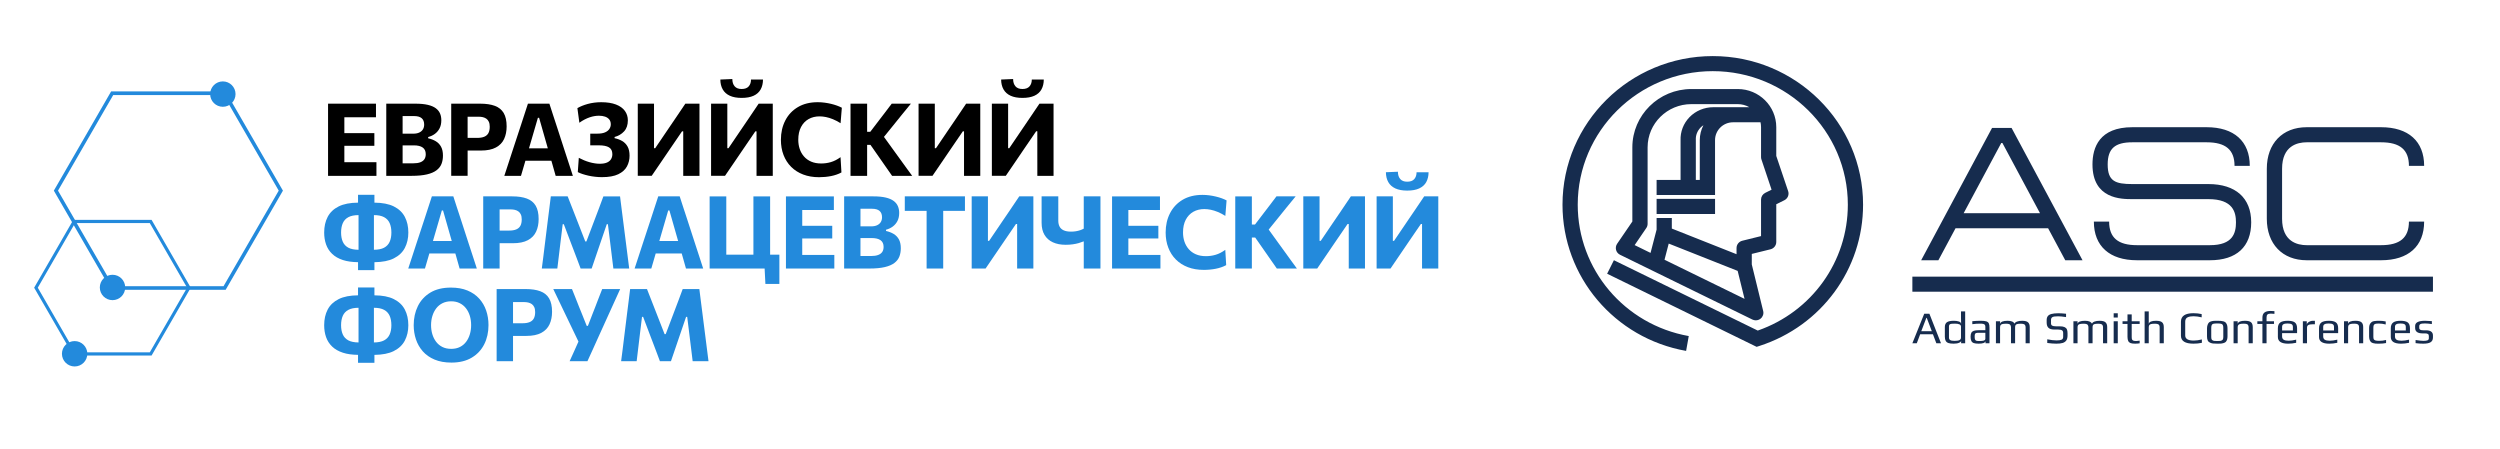 <?xml version="1.0" encoding="UTF-8"?> <svg xmlns="http://www.w3.org/2000/svg" width="312" height="56" viewBox="0 0 312 56" fill="none"> <path d="M18.919 44.368H9.148L9.091 44.27L4.262 35.905L9.148 27.441H18.92L18.976 27.541L23.806 35.904L18.919 44.368ZM9.375 43.973H18.691L23.351 35.905L18.691 27.836H9.375L4.715 35.905L9.375 43.973Z" fill="#238ADC"></path> <path d="M28.16 36.17H13.868L13.802 36.06L6.719 23.793L13.868 11.41H28.162L35.31 23.793L28.16 36.17ZM14.128 35.716H27.899L34.785 23.791L27.899 11.863H14.128L7.24 23.791L14.128 35.716Z" fill="#238ADC"></path> <path d="M14.041 37.459C14.916 37.459 15.625 36.75 15.625 35.875C15.625 35 14.916 34.291 14.041 34.291C13.166 34.291 12.457 35 12.457 35.875C12.457 36.75 13.166 37.459 14.041 37.459Z" fill="#238ADC"></path> <path d="M9.314 45.735C10.189 45.735 10.899 45.026 10.899 44.151C10.899 43.277 10.189 42.567 9.314 42.567C8.44 42.567 7.73 43.277 7.73 44.151C7.73 45.026 8.44 45.735 9.314 45.735Z" fill="#238ADC"></path> <path d="M27.811 13.327C28.685 13.327 29.395 12.618 29.395 11.743C29.395 10.868 28.685 10.159 27.811 10.159C26.936 10.159 26.227 10.868 26.227 11.743C26.227 12.618 26.936 13.327 27.811 13.327Z" fill="#238ADC"></path> <path d="M46.98 20.245C46.563 20.245 46.13 20.245 45.682 20.245C45.233 20.245 44.759 20.245 44.257 20.245H42.975C42.975 20.233 42.975 20.22 42.975 20.206C42.975 19.748 42.975 19.238 42.975 18.68V18.194H44.15C44.685 18.194 45.15 18.194 45.546 18.194C45.941 18.194 46.333 18.194 46.72 18.194V16.614C46.354 16.614 45.973 16.614 45.577 16.614C45.181 16.614 44.705 16.614 44.15 16.614H42.975V16.279C42.975 15.698 42.975 15.175 42.975 14.707C42.975 14.684 42.975 14.661 42.975 14.637H44.105C44.707 14.637 45.23 14.637 45.674 14.637C46.119 14.637 46.534 14.637 46.922 14.637V12.938H40.941C40.941 13.431 40.941 13.912 40.941 14.379C40.941 14.847 40.941 15.37 40.941 15.951V19.008C40.941 19.573 40.941 20.081 40.941 20.537C40.941 20.991 40.941 21.46 40.941 21.945H46.98V20.245Z" fill="black"></path> <path d="M50.104 21.945C50.494 21.945 50.916 21.945 51.37 21.945C52.141 21.945 52.778 21.884 53.284 21.764C53.79 21.645 54.188 21.473 54.481 21.248C54.773 21.026 54.98 20.759 55.1 20.451C55.22 20.14 55.28 19.797 55.28 19.418C55.28 18.976 55.203 18.61 55.047 18.319C54.89 18.027 54.672 17.799 54.393 17.631C54.113 17.462 53.794 17.337 53.436 17.258V17.101C53.747 17.02 54.027 16.89 54.275 16.706C54.524 16.523 54.719 16.29 54.863 16.008C55.006 15.726 55.077 15.393 55.077 15.009C55.077 14.697 55.024 14.416 54.917 14.164C54.809 13.911 54.633 13.694 54.386 13.509C54.14 13.326 53.809 13.185 53.395 13.086C52.98 12.989 52.465 12.938 51.851 12.938C51.203 12.938 50.56 12.938 49.925 12.938C49.289 12.938 48.717 12.938 48.207 12.938C48.207 13.431 48.207 13.912 48.207 14.379C48.207 14.847 48.207 15.37 48.207 15.951V19.008C48.207 19.573 48.207 20.081 48.207 20.537C48.207 20.991 48.207 21.46 48.207 21.945C48.447 21.945 48.726 21.945 49.043 21.945C49.361 21.945 49.715 21.945 50.104 21.945ZM52.969 19.867C52.86 20.035 52.688 20.163 52.454 20.253C52.22 20.34 51.922 20.384 51.56 20.384H50.246C50.246 20.108 50.246 19.823 50.246 19.535C50.246 19.247 50.246 18.922 50.246 18.559V18.142H51.661C52.137 18.142 52.501 18.232 52.754 18.412C53.006 18.59 53.133 18.867 53.133 19.241C53.133 19.489 53.078 19.698 52.969 19.867ZM50.246 15.377C50.246 15.073 50.246 14.777 50.246 14.486H51.686C52.107 14.486 52.421 14.575 52.627 14.754C52.834 14.934 52.936 15.197 52.936 15.546C52.936 15.771 52.887 15.966 52.788 16.134C52.689 16.302 52.538 16.436 52.336 16.535C52.134 16.634 51.879 16.683 51.572 16.683H50.245V16.413C50.246 16.024 50.246 15.681 50.246 15.377Z" fill="black"></path> <path d="M58.359 20.537C58.359 20.081 58.359 19.573 58.359 19.008V18.788C58.464 18.788 58.553 18.788 58.675 18.788C58.898 18.788 59.127 18.788 59.361 18.788C59.594 18.788 59.815 18.788 60.02 18.788C60.795 18.788 61.419 18.66 61.891 18.404C62.361 18.151 62.703 17.797 62.913 17.343C63.123 16.89 63.228 16.367 63.228 15.774C63.228 15.075 63.105 14.518 62.859 14.102C62.612 13.688 62.245 13.39 61.755 13.21C61.264 13.028 60.654 12.938 59.925 12.938C59.117 12.938 58.404 12.938 57.788 12.938C57.17 12.938 56.678 12.938 56.312 12.938C56.312 13.431 56.312 13.911 56.312 14.377C56.312 14.845 56.312 15.37 56.312 15.95V19.006C56.312 19.572 56.312 20.081 56.312 20.535C56.312 20.989 56.312 21.459 56.312 21.944H58.358C58.359 21.46 58.359 20.991 58.359 20.537ZM60.258 14.621C60.414 14.659 60.559 14.72 60.69 14.809C60.819 14.898 60.923 15.024 61.002 15.188C61.081 15.351 61.12 15.562 61.12 15.819C61.12 16.143 61.063 16.407 60.953 16.613C60.84 16.817 60.669 16.966 60.438 17.064C60.206 17.16 59.91 17.209 59.547 17.209H58.358V16.279C58.358 15.698 58.358 15.175 58.358 14.707C58.358 14.662 58.358 14.614 58.358 14.568H59.779C59.94 14.568 60.099 14.586 60.258 14.621Z" fill="black"></path> <path d="M65.019 21.945C65.159 21.468 65.302 20.974 65.453 20.465C65.493 20.325 65.529 20.2 65.569 20.062H68.812C68.853 20.203 68.888 20.328 68.93 20.471C69.073 20.974 69.212 21.465 69.347 21.945H71.493C71.338 21.466 71.174 20.963 71.004 20.436C70.835 19.91 70.666 19.398 70.502 18.901L69.499 15.806C69.317 15.259 69.154 14.762 69.01 14.316C68.864 13.87 68.716 13.411 68.564 12.938H65.886C65.739 13.393 65.591 13.845 65.445 14.293C65.297 14.742 65.132 15.246 64.951 15.806L63.935 18.895C63.779 19.375 63.614 19.883 63.44 20.416C63.264 20.951 63.096 21.46 62.938 21.945H65.019ZM67.281 14.701L68.367 18.509H66.019L67.129 14.701H67.281Z" fill="black"></path> <path d="M72.963 14.912C73.179 14.8 73.391 14.71 73.598 14.64C73.804 14.571 74.003 14.52 74.195 14.489C74.386 14.457 74.573 14.442 74.754 14.442C75.036 14.442 75.288 14.48 75.509 14.556C75.73 14.631 75.904 14.748 76.033 14.906C76.161 15.064 76.226 15.267 76.226 15.516C76.226 15.726 76.166 15.92 76.049 16.097C75.932 16.274 75.751 16.414 75.509 16.52C75.267 16.625 74.954 16.678 74.571 16.678C74.377 16.678 74.209 16.678 74.069 16.678C73.928 16.678 73.792 16.678 73.662 16.678V18.137C73.835 18.137 74.004 18.137 74.17 18.137C74.337 18.137 74.527 18.137 74.742 18.137C75.297 18.137 75.717 18.221 75.999 18.389C76.281 18.558 76.422 18.842 76.422 19.242C76.422 19.465 76.371 19.668 76.267 19.848C76.163 20.028 75.998 20.172 75.769 20.277C75.539 20.382 75.23 20.436 74.843 20.436C74.645 20.436 74.438 20.419 74.221 20.384C74.004 20.351 73.784 20.303 73.561 20.239C73.338 20.175 73.115 20.097 72.895 20.006C72.674 19.913 72.454 19.809 72.235 19.696L72.109 21.476C72.265 21.561 72.458 21.64 72.687 21.716C72.917 21.791 73.166 21.861 73.436 21.922C73.706 21.983 73.985 22.028 74.276 22.06C74.567 22.092 74.849 22.108 75.122 22.108C75.981 22.108 76.662 21.986 77.165 21.742C77.668 21.498 78.028 21.173 78.245 20.767C78.462 20.359 78.57 19.916 78.57 19.437C78.57 18.965 78.486 18.581 78.318 18.284C78.15 17.987 77.924 17.758 77.642 17.596C77.36 17.434 77.046 17.317 76.701 17.245V17.094C77.173 16.972 77.567 16.74 77.882 16.399C78.198 16.058 78.356 15.597 78.356 15.016C78.356 14.574 78.232 14.182 77.986 13.842C77.74 13.501 77.369 13.234 76.875 13.043C76.38 12.852 75.762 12.756 75.021 12.756C74.722 12.756 74.431 12.775 74.149 12.813C73.867 12.85 73.6 12.904 73.347 12.974C73.095 13.044 72.86 13.122 72.643 13.211C72.426 13.299 72.231 13.394 72.059 13.495L72.305 15.32C72.526 15.159 72.746 15.023 72.963 14.912Z" fill="black"></path> <path d="M82.418 20.351C82.793 19.8 83.203 19.198 83.65 18.541L85.121 16.387H85.267V18.995C85.267 19.564 85.267 20.076 85.267 20.53C85.267 20.985 85.267 21.457 85.267 21.945H87.294C87.294 21.462 87.294 20.991 87.294 20.538C87.294 20.082 87.294 19.573 87.294 19.009V15.951C87.294 15.37 87.294 14.847 87.294 14.379C87.294 13.912 87.294 13.431 87.294 12.938H85.531C85.118 13.553 84.724 14.139 84.347 14.694C83.97 15.251 83.597 15.8 83.226 16.343L81.767 18.497H81.621V15.963C81.621 15.383 81.621 14.857 81.621 14.387C81.621 13.918 81.621 13.434 81.621 12.938H79.594C79.594 13.431 79.594 13.911 79.594 14.377C79.594 14.845 79.594 15.37 79.594 15.95V19.006C79.594 19.572 79.594 20.081 79.594 20.535C79.594 20.989 79.594 21.459 79.594 21.944H81.331C81.682 21.43 82.044 20.899 82.418 20.351Z" fill="black"></path> <path d="M91.079 11.947C91.471 12.128 91.963 12.218 92.557 12.218C93.163 12.218 93.662 12.127 94.054 11.947C94.446 11.766 94.737 11.504 94.929 11.16C95.12 10.817 95.218 10.406 95.222 9.925H93.725C93.725 10.275 93.631 10.559 93.441 10.778C93.252 10.997 92.957 11.107 92.557 11.107C92.165 11.107 91.874 10.994 91.682 10.769C91.49 10.544 91.395 10.242 91.395 9.863L89.898 9.926C89.902 10.406 90.002 10.818 90.198 11.161C90.393 11.503 90.687 11.766 91.079 11.947Z" fill="black"></path> <path d="M91.568 20.351C91.942 19.8 92.353 19.198 92.799 18.541L94.27 16.387H94.415V18.995C94.415 19.564 94.415 20.076 94.415 20.53C94.415 20.985 94.415 21.457 94.415 21.945H96.442C96.442 21.462 96.442 20.991 96.442 20.538C96.442 20.082 96.442 19.573 96.442 19.009V15.951C96.442 15.37 96.442 14.847 96.442 14.379C96.442 13.912 96.442 13.431 96.442 12.938H94.68C94.267 13.553 93.872 14.139 93.496 14.694C93.119 15.251 92.745 15.8 92.375 16.343L90.915 18.497H90.77V15.963C90.77 15.383 90.77 14.857 90.77 14.387C90.77 13.918 90.77 13.434 90.77 12.938H88.742C88.742 13.431 88.742 13.911 88.742 14.377C88.742 14.845 88.742 15.37 88.742 15.95V19.006C88.742 19.572 88.742 20.081 88.742 20.535C88.742 20.989 88.742 21.459 88.742 21.944H90.48C90.831 21.43 91.193 20.899 91.568 20.351Z" fill="black"></path> <path d="M100.911 14.861C101.311 14.635 101.768 14.523 102.282 14.523C102.534 14.523 102.801 14.552 103.081 14.608C103.361 14.666 103.653 14.755 103.956 14.88C104.259 15.004 104.575 15.17 104.904 15.376L105.061 13.444C104.885 13.351 104.684 13.263 104.458 13.181C104.232 13.099 103.989 13.026 103.729 12.963C103.469 12.9 103.195 12.849 102.911 12.812C102.627 12.774 102.34 12.755 102.049 12.755C101.092 12.755 100.272 12.957 99.586 13.361C98.899 13.765 98.373 14.322 98.007 15.031C97.641 15.74 97.457 16.546 97.457 17.447C97.457 18.141 97.567 18.774 97.786 19.345C98.005 19.915 98.322 20.408 98.736 20.823C99.15 21.238 99.651 21.556 100.236 21.779C100.822 22.003 101.481 22.115 102.214 22.115C102.466 22.115 102.72 22.103 102.975 22.08C103.229 22.057 103.478 22.02 103.721 21.973C103.963 21.925 104.193 21.863 104.412 21.785C104.631 21.711 104.83 21.622 105.012 21.52L104.898 19.615C104.696 19.761 104.494 19.886 104.292 19.99C104.089 20.093 103.888 20.174 103.685 20.233C103.484 20.291 103.282 20.335 103.082 20.362C102.881 20.388 102.683 20.402 102.486 20.402C102.005 20.402 101.587 20.325 101.229 20.17C100.871 20.014 100.573 19.799 100.335 19.524C100.097 19.252 99.919 18.936 99.801 18.581C99.683 18.225 99.625 17.847 99.625 17.447C99.625 16.819 99.74 16.288 99.969 15.852C100.196 15.417 100.511 15.086 100.911 14.861Z" fill="black"></path> <path d="M108.217 20.537C108.217 20.081 108.217 19.573 108.217 19.008V18.079H108.634L109.822 19.779C110.057 20.119 110.299 20.466 110.546 20.817C110.792 21.169 111.054 21.546 111.332 21.945H113.839C113.637 21.671 113.403 21.352 113.138 20.985C112.873 20.617 112.601 20.241 112.321 19.854C112.041 19.465 111.779 19.105 111.535 18.768L110.317 17.084L111.414 15.729C111.789 15.262 112.163 14.8 112.535 14.339C112.908 13.882 113.291 13.414 113.681 12.938H111.287C110.959 13.371 110.671 13.752 110.423 14.078C110.173 14.403 109.923 14.732 109.671 15.059L108.609 16.45H108.217V15.951C108.217 15.37 108.217 14.847 108.217 14.379C108.217 13.912 108.217 13.431 108.217 12.938H106.145C106.145 13.431 106.145 13.912 106.145 14.379C106.145 14.847 106.145 15.37 106.145 15.951V19.008C106.145 19.573 106.145 20.081 106.145 20.537C106.145 20.991 106.145 21.46 106.145 21.945H108.217C108.217 21.46 108.217 20.991 108.217 20.537Z" fill="black"></path> <path d="M117.46 20.351C117.835 19.8 118.246 19.198 118.692 18.541L120.164 16.387H120.31V18.995C120.31 19.564 120.31 20.076 120.31 20.53C120.31 20.985 120.31 21.457 120.31 21.945H122.338C122.338 21.462 122.338 20.991 122.338 20.538C122.338 20.082 122.338 19.573 122.338 19.009V15.951C122.338 15.37 122.338 14.847 122.338 14.379C122.338 13.912 122.338 13.431 122.338 12.938H120.573C120.162 13.553 119.767 14.139 119.39 14.694C119.012 15.251 118.639 15.8 118.268 16.343L116.81 18.497H116.664V15.963C116.664 15.383 116.664 14.857 116.664 14.387C116.664 13.918 116.664 13.434 116.664 12.938H114.637C114.637 13.431 114.637 13.911 114.637 14.377C114.637 14.845 114.637 15.37 114.637 15.95V19.006C114.637 19.572 114.637 20.081 114.637 20.535C114.637 20.989 114.637 21.459 114.637 21.944H116.373C116.724 21.43 117.086 20.899 117.46 20.351Z" fill="black"></path> <path d="M126.121 11.947C126.514 12.128 127.006 12.218 127.599 12.218C128.205 12.218 128.704 12.127 129.097 11.947C129.49 11.766 129.781 11.504 129.972 11.16C130.163 10.817 130.261 10.406 130.265 9.925H128.769C128.769 10.275 128.673 10.559 128.484 10.778C128.294 10.997 128.001 11.107 127.599 11.107C127.208 11.107 126.917 10.994 126.726 10.769C126.535 10.544 126.437 10.242 126.437 9.863L124.941 9.926C124.945 10.406 125.045 10.818 125.242 11.161C125.436 11.503 125.73 11.766 126.121 11.947Z" fill="black"></path> <path d="M129.459 20.529C129.459 20.985 129.459 21.456 129.459 21.945H131.483C131.483 21.46 131.483 20.991 131.483 20.537C131.483 20.081 131.483 19.573 131.483 19.008V15.951C131.483 15.37 131.483 14.847 131.483 14.379C131.483 13.912 131.483 13.431 131.483 12.938H129.723C129.309 13.553 128.914 14.139 128.536 14.694C128.161 15.251 127.785 15.8 127.418 16.343L125.956 18.497H125.813V15.963C125.813 15.383 125.813 14.857 125.813 14.387C125.813 13.918 125.813 13.434 125.813 12.938H123.785C123.785 13.431 123.785 13.911 123.785 14.377C123.785 14.845 123.785 15.37 123.785 15.95V19.006C123.785 19.572 123.785 20.081 123.785 20.535C123.785 20.989 123.785 21.459 123.785 21.944H125.522C125.871 21.428 126.233 20.898 126.609 20.349C126.983 19.799 127.394 19.197 127.839 18.538L129.31 16.386H129.457V18.994C129.459 19.564 129.459 20.076 129.459 20.529Z" fill="black"></path> <path d="M41.449 31.681C41.794 32.014 42.245 32.273 42.801 32.455C43.32 32.626 43.954 32.709 44.683 32.721C44.683 32.843 44.683 32.967 44.683 33.086C44.683 33.286 44.683 33.495 44.683 33.709H46.729C46.729 33.495 46.729 33.285 46.729 33.083C46.729 32.964 46.729 32.843 46.729 32.724C47.723 32.709 48.53 32.556 49.138 32.249C49.776 31.93 50.239 31.491 50.527 30.933C50.816 30.375 50.961 29.738 50.961 29.023C50.961 28.277 50.815 27.627 50.524 27.069C50.233 26.511 49.774 26.075 49.144 25.759C48.525 25.453 47.719 25.297 46.728 25.291C46.728 25.172 46.728 25.05 46.728 24.933C46.728 24.733 46.728 24.526 46.728 24.311H44.682C44.682 24.526 44.682 24.733 44.682 24.933C44.682 25.05 44.682 25.172 44.682 25.291C43.694 25.297 42.889 25.453 42.273 25.759C41.643 26.073 41.184 26.511 40.893 27.069C40.602 27.627 40.457 28.277 40.457 29.023C40.457 29.561 40.536 30.058 40.694 30.506C40.853 30.956 41.103 31.349 41.449 31.681ZM48.63 27.848C48.774 28.172 48.845 28.564 48.845 29.023C48.845 29.468 48.774 29.854 48.63 30.175C48.487 30.497 48.254 30.744 47.929 30.918C47.615 31.084 47.19 31.166 46.666 31.172C46.666 30.982 46.666 30.793 46.666 30.587V27.431C46.666 27.227 46.666 27.038 46.666 26.845C47.194 26.846 47.618 26.93 47.935 27.102C48.255 27.274 48.487 27.523 48.63 27.848ZM42.782 27.848C42.925 27.523 43.157 27.276 43.48 27.102C43.799 26.93 44.222 26.848 44.746 26.845C44.746 27.038 44.746 27.227 44.746 27.431V30.587C44.746 30.791 44.746 30.98 44.746 31.172C44.221 31.166 43.797 31.084 43.483 30.918C43.158 30.744 42.925 30.497 42.782 30.175C42.639 29.854 42.567 29.468 42.567 29.023C42.567 28.564 42.639 28.172 42.782 27.848Z" fill="#238ADC"></path> <path d="M58.514 30.468L57.511 27.373C57.33 26.826 57.167 26.329 57.021 25.883C56.876 25.437 56.728 24.977 56.576 24.506H53.898C53.751 24.96 53.604 25.412 53.456 25.86C53.309 26.308 53.145 26.812 52.964 27.373L51.947 30.462C51.791 30.941 51.626 31.449 51.451 31.983C51.276 32.518 51.109 33.029 50.949 33.513H53.033C53.172 33.036 53.316 32.543 53.466 32.032C53.507 31.893 53.543 31.767 53.582 31.631H56.826C56.866 31.771 56.902 31.896 56.943 32.039C57.086 32.542 57.225 33.033 57.36 33.514H59.508C59.351 33.034 59.188 32.531 59.018 32.005C58.846 31.477 58.679 30.966 58.514 30.468ZM55.293 26.269L56.379 30.078H54.032L55.141 26.269H55.293Z" fill="#238ADC"></path> <path d="M65.747 24.778C65.257 24.596 64.647 24.506 63.918 24.506C63.11 24.506 62.397 24.506 61.78 24.506C61.163 24.506 60.672 24.506 60.305 24.506C60.305 24.999 60.305 25.479 60.305 25.946C60.305 26.413 60.305 26.937 60.305 27.518V30.575C60.305 31.139 60.305 31.649 60.305 32.103C60.305 32.558 60.305 33.028 60.305 33.512H62.352C62.352 33.028 62.352 32.558 62.352 32.103C62.352 31.649 62.352 31.139 62.352 30.575V30.354C62.456 30.354 62.544 30.354 62.668 30.354C62.891 30.354 63.119 30.354 63.353 30.354C63.587 30.354 63.807 30.354 64.013 30.354C64.788 30.354 65.411 30.226 65.883 29.971C66.355 29.717 66.696 29.364 66.906 28.91C67.116 28.458 67.222 27.934 67.222 27.341C67.222 26.642 67.099 26.085 66.853 25.67C66.605 25.256 66.237 24.958 65.747 24.778ZM64.944 28.179C64.833 28.383 64.661 28.533 64.429 28.63C64.197 28.728 63.901 28.776 63.539 28.776H62.351V27.846C62.351 27.264 62.351 26.742 62.351 26.274C62.351 26.228 62.351 26.179 62.351 26.135H63.772C63.932 26.135 64.091 26.154 64.249 26.189C64.407 26.224 64.551 26.287 64.682 26.376C64.812 26.464 64.916 26.59 64.995 26.755C65.073 26.918 65.112 27.129 65.112 27.386C65.112 27.71 65.056 27.975 64.944 28.179Z" fill="#238ADC"></path> <path d="M70.844 24.506H68.741C68.678 25.02 68.617 25.519 68.557 26.002C68.498 26.487 68.433 27.001 68.362 27.544L67.989 30.563C67.922 31.115 67.859 31.626 67.8 32.097C67.741 32.571 67.68 33.041 67.617 33.513H69.555C69.631 32.881 69.704 32.281 69.773 31.709C69.843 31.138 69.907 30.603 69.966 30.102L70.225 27.98H70.364L71.236 30.279C71.375 30.642 71.516 31.01 71.659 31.387C71.803 31.765 71.942 32.134 72.079 32.495C72.216 32.857 72.343 33.196 72.461 33.513H73.838C74.003 33.024 74.18 32.502 74.371 31.949C74.563 31.395 74.754 30.837 74.943 30.273L75.727 27.98H75.866L76.132 30.115C76.191 30.612 76.256 31.144 76.327 31.714C76.399 32.282 76.473 32.882 76.548 33.514H78.525C78.466 33.034 78.405 32.562 78.345 32.098C78.283 31.635 78.22 31.13 78.152 30.582L77.767 27.552C77.695 26.996 77.629 26.476 77.568 25.991C77.507 25.506 77.445 25.012 77.382 24.507H75.303C75.11 25.041 74.926 25.538 74.751 25.997C74.577 26.456 74.4 26.919 74.224 27.387L73.182 30.134H73.043L71.969 27.38C71.788 26.917 71.606 26.451 71.423 25.982C71.239 25.511 71.046 25.02 70.844 24.506Z" fill="#238ADC"></path> <path d="M81.716 32.031C81.757 31.892 81.792 31.766 81.832 31.63H85.076C85.116 31.77 85.152 31.895 85.193 32.038C85.336 32.541 85.475 33.032 85.61 33.513H87.757C87.601 33.033 87.438 32.53 87.268 32.004C87.098 31.477 86.93 30.966 86.766 30.468L85.762 27.373C85.58 26.826 85.418 26.329 85.272 25.883C85.126 25.437 84.979 24.977 84.826 24.506H82.149C82.002 24.96 81.855 25.412 81.707 25.86C81.559 26.308 81.395 26.812 81.214 27.373L80.197 30.462C80.041 30.941 79.876 31.449 79.701 31.983C79.526 32.518 79.359 33.029 79.199 33.513H81.283C81.422 33.036 81.566 32.543 81.716 32.031ZM83.544 26.269L84.63 30.078H82.283L83.392 26.269H83.544Z" fill="#238ADC"></path> <path d="M96.111 31.77C96.111 31.315 96.111 30.805 96.111 30.241V27.519C96.111 26.938 96.111 26.414 96.111 25.947C96.111 25.479 96.111 25 96.111 24.507H94.026C94.026 25 94.026 25.48 94.026 25.947C94.026 26.414 94.026 26.938 94.026 27.519V30.241C94.026 30.805 94.026 31.315 94.026 31.77C94.026 31.774 94.026 31.779 94.026 31.783C93.969 31.783 93.907 31.783 93.85 31.783H90.641C90.641 31.779 90.641 31.774 90.641 31.77C90.641 31.315 90.641 30.805 90.641 30.241V27.519C90.641 26.938 90.641 26.414 90.641 25.947C90.641 25.479 90.641 25 90.641 24.507H88.562C88.562 25 88.562 25.48 88.562 25.947C88.562 26.414 88.562 26.938 88.562 27.519V30.576C88.562 31.14 88.562 31.65 88.562 32.104C88.562 32.559 88.562 33.029 88.562 33.513H95.425L95.522 35.432H97.266C97.266 35.134 97.266 34.834 97.266 34.536C97.266 34.236 97.266 33.938 97.266 33.644C97.266 33.336 97.266 33.025 97.266 32.709C97.266 32.393 97.266 32.084 97.266 31.781C96.883 31.781 96.496 31.781 96.109 31.781C96.111 31.778 96.111 31.773 96.111 31.77Z" fill="#238ADC"></path> <path d="M101.401 31.813H100.119C100.119 31.799 100.119 31.786 100.119 31.772C100.119 31.315 100.119 30.806 100.119 30.246V29.76H101.294C101.828 29.76 102.294 29.76 102.69 29.76C103.086 29.76 103.477 29.76 103.865 29.76V28.182C103.498 28.182 103.118 28.182 102.722 28.182C102.326 28.182 101.85 28.182 101.295 28.182H100.12V27.847C100.12 27.265 100.12 26.743 100.12 26.275C100.12 26.254 100.12 26.228 100.12 26.206H101.25C101.852 26.206 102.375 26.206 102.819 26.206C103.264 26.206 103.679 26.206 104.067 26.206V24.507H98.086C98.086 25 98.086 25.48 98.086 25.947C98.086 26.414 98.086 26.938 98.086 27.519V30.576C98.086 31.14 98.086 31.65 98.086 32.104C98.086 32.559 98.086 33.029 98.086 33.513H104.124V31.814C103.707 31.814 103.274 31.814 102.827 31.814C102.376 31.813 101.902 31.813 101.401 31.813Z" fill="#238ADC"></path> <path d="M111.533 29.198C111.253 29.03 110.934 28.906 110.576 28.826V28.669C110.888 28.588 111.168 28.457 111.416 28.273C111.664 28.089 111.86 27.858 112.004 27.576C112.147 27.294 112.219 26.961 112.219 26.577C112.219 26.266 112.165 25.983 112.057 25.731C111.95 25.478 111.774 25.26 111.528 25.077C111.282 24.894 110.951 24.752 110.536 24.654C110.121 24.555 109.606 24.506 108.992 24.506C108.344 24.506 107.701 24.506 107.066 24.506C106.43 24.506 105.857 24.506 105.348 24.506C105.348 24.999 105.348 25.479 105.348 25.946C105.348 26.413 105.348 26.937 105.348 27.518V30.575C105.348 31.139 105.348 31.649 105.348 32.103C105.348 32.558 105.348 33.028 105.348 33.512C105.588 33.512 105.867 33.512 106.185 33.512C106.503 33.512 106.857 33.512 107.246 33.512C107.636 33.512 108.058 33.512 108.512 33.512C109.283 33.512 109.921 33.451 110.426 33.331C110.931 33.211 111.33 33.04 111.623 32.816C111.915 32.593 112.121 32.327 112.241 32.018C112.361 31.707 112.421 31.363 112.421 30.985C112.421 30.543 112.344 30.176 112.188 29.885C112.031 29.597 111.812 29.367 111.533 29.198ZM107.387 26.944C107.387 26.64 107.387 26.343 107.387 26.053H108.826C109.248 26.053 109.562 26.142 109.767 26.321C109.974 26.501 110.077 26.765 110.077 27.114C110.077 27.338 110.027 27.534 109.929 27.701C109.83 27.871 109.68 28.004 109.477 28.103C109.276 28.202 109.021 28.25 108.713 28.25H107.387V27.979C107.387 27.593 107.387 27.246 107.387 26.944ZM110.109 31.436C110 31.603 109.828 31.732 109.593 31.82C109.36 31.909 109.062 31.952 108.7 31.952H107.386C107.386 31.675 107.386 31.391 107.386 31.103C107.386 30.814 107.386 30.489 107.386 30.127V29.71H108.801C109.277 29.71 109.64 29.8 109.894 29.979C110.146 30.159 110.273 30.435 110.273 30.809C110.273 31.057 110.219 31.266 110.109 31.436Z" fill="#238ADC"></path> <path d="M112.918 26.318C113.251 26.318 113.6 26.318 113.966 26.318C114.333 26.318 114.754 26.318 115.23 26.318H115.641C115.641 26.775 115.641 27.282 115.641 27.846V30.575C115.641 31.139 115.641 31.649 115.641 32.103C115.641 32.558 115.641 33.028 115.641 33.512H117.712C117.712 33.028 117.712 32.558 117.712 32.103C117.712 31.649 117.712 31.139 117.712 30.575V27.846C117.712 27.282 117.712 26.775 117.712 26.318H118.116C118.595 26.318 119.019 26.318 119.385 26.318C119.751 26.318 120.1 26.318 120.426 26.318V24.505H112.918V26.318Z" fill="#238ADC"></path> <path d="M126.019 26.263C125.641 26.818 125.267 27.367 124.899 27.91L123.438 30.064H123.294V27.531C123.294 26.95 123.294 26.426 123.294 25.956C123.294 25.486 123.294 25.003 123.294 24.506H121.266C121.266 24.999 121.266 25.479 121.266 25.946C121.266 26.413 121.266 26.937 121.266 27.518V30.575C121.266 31.139 121.266 31.649 121.266 32.103C121.266 32.558 121.266 33.028 121.266 33.512H123.001C123.353 32.997 123.714 32.466 124.088 31.916C124.464 31.366 124.874 30.764 125.32 30.107L126.792 27.953H126.938V30.561C126.938 31.129 126.938 31.64 126.938 32.095C126.938 32.55 126.938 33.022 126.938 33.511H128.964C128.964 33.027 128.964 32.557 128.964 32.102C128.964 31.648 128.964 31.138 128.964 30.574V27.517C128.964 26.936 128.964 26.412 128.964 25.945C128.964 25.477 128.964 24.998 128.964 24.505H127.203C126.79 25.121 126.395 25.706 126.019 26.263Z" fill="#238ADC"></path> <path d="M135.252 25.946C135.252 26.413 135.252 26.937 135.252 27.518V28.535C135.112 28.61 134.961 28.677 134.801 28.731C134.639 28.786 134.462 28.829 134.271 28.86C134.084 28.892 133.882 28.908 133.667 28.908C133.28 28.908 132.971 28.851 132.736 28.74C132.503 28.628 132.333 28.471 132.23 28.266C132.126 28.062 132.075 27.821 132.075 27.543V27.195C132.075 26.741 132.075 26.305 132.075 25.891C132.075 25.476 132.075 25.014 132.075 24.504H129.992C129.992 24.95 129.992 25.378 129.992 25.786C129.992 26.194 129.992 26.659 129.992 27.182C129.992 27.292 129.992 27.393 129.992 27.488C129.992 27.584 129.992 27.688 129.992 27.801C129.992 28.404 130.113 28.908 130.356 29.317C130.601 29.725 130.948 30.033 131.397 30.239C131.846 30.446 132.376 30.549 132.991 30.549C133.315 30.549 133.613 30.53 133.879 30.491C134.148 30.454 134.393 30.403 134.619 30.338C134.844 30.273 135.056 30.199 135.253 30.119V30.707C135.253 31.246 135.253 31.732 135.253 32.166C135.253 32.6 135.253 33.048 135.253 33.512H137.337C137.337 33.028 137.337 32.558 137.337 32.103C137.337 31.649 137.337 31.139 137.337 30.575V27.518C137.337 26.937 137.337 26.413 137.337 25.946C137.337 25.478 137.337 24.999 137.337 24.506H135.253C135.252 24.999 135.252 25.479 135.252 25.946Z" fill="#238ADC"></path> <path d="M142.101 31.813H140.819C140.819 31.799 140.819 31.786 140.819 31.772C140.819 31.315 140.819 30.806 140.819 30.246V29.76H141.993C142.527 29.76 142.991 29.76 143.388 29.76C143.785 29.76 144.178 29.76 144.563 29.76V28.182C144.199 28.182 143.817 28.182 143.419 28.182C143.024 28.182 142.549 28.182 141.993 28.182H140.819V27.847C140.819 27.265 140.819 26.743 140.819 26.275C140.819 26.254 140.819 26.228 140.819 26.206H141.95C142.551 26.206 143.074 26.206 143.519 26.206C143.963 26.206 144.376 26.206 144.765 26.206V24.507H138.785C138.785 25 138.785 25.48 138.785 25.947C138.785 26.414 138.785 26.938 138.785 27.519V30.576C138.785 31.14 138.785 31.65 138.785 32.104C138.785 32.559 138.785 33.029 138.785 33.513H144.822V31.814C144.406 31.814 143.974 31.814 143.525 31.814C143.076 31.814 142.602 31.813 142.101 31.813Z" fill="#238ADC"></path> <path d="M148.927 26.429C149.328 26.204 149.785 26.091 150.299 26.091C150.55 26.091 150.817 26.119 151.099 26.177C151.377 26.234 151.668 26.323 151.972 26.448C152.276 26.572 152.591 26.738 152.922 26.944L153.077 25.01C152.898 24.918 152.701 24.83 152.474 24.747C152.249 24.666 152.006 24.594 151.743 24.531C151.483 24.467 151.211 24.417 150.927 24.378C150.644 24.341 150.355 24.322 150.064 24.322C149.111 24.322 148.288 24.524 147.601 24.927C146.915 25.332 146.39 25.889 146.024 26.598C145.656 27.308 145.473 28.114 145.473 29.014C145.473 29.708 145.583 30.341 145.804 30.911C146.022 31.482 146.337 31.974 146.753 32.39C147.169 32.804 147.668 33.123 148.252 33.346C148.838 33.569 149.496 33.681 150.231 33.681C150.482 33.681 150.736 33.67 150.992 33.646C151.245 33.624 151.492 33.586 151.735 33.539C151.976 33.491 152.207 33.43 152.427 33.352C152.646 33.277 152.845 33.189 153.028 33.087L152.916 31.18C152.713 31.327 152.511 31.453 152.308 31.556C152.106 31.659 151.905 31.74 151.701 31.799C151.5 31.858 151.3 31.901 151.1 31.928C150.899 31.955 150.702 31.969 150.501 31.969C150.022 31.969 149.604 31.892 149.246 31.736C148.887 31.581 148.589 31.365 148.352 31.091C148.113 30.818 147.936 30.503 147.816 30.147C147.699 29.792 147.641 29.414 147.641 29.014C147.641 28.387 147.755 27.856 147.984 27.419C148.214 26.984 148.528 26.654 148.927 26.429Z" fill="#238ADC"></path> <path d="M160.336 31.422C160.056 31.034 159.791 30.673 159.548 30.336L158.332 28.652L159.43 27.298C159.806 26.831 160.178 26.367 160.55 25.909C160.922 25.449 161.305 24.98 161.697 24.506H159.302C158.974 24.94 158.685 25.319 158.438 25.647C158.191 25.973 157.937 26.3 157.686 26.628L156.625 28.018H156.232V27.519C156.232 26.938 156.232 26.414 156.232 25.947C156.232 25.479 156.232 25 156.232 24.507H154.16C154.16 25 154.16 25.48 154.16 25.947C154.16 26.414 154.16 26.938 154.16 27.519V30.576C154.16 31.14 154.16 31.65 154.16 32.104C154.16 32.559 154.16 33.029 154.16 33.513H156.232C156.232 33.029 156.232 32.559 156.232 32.104C156.232 31.65 156.232 31.14 156.232 30.576V29.647H156.65L157.837 31.346C158.071 31.687 158.313 32.034 158.56 32.385C158.806 32.737 159.068 33.113 159.348 33.513H161.853C161.653 33.239 161.418 32.919 161.152 32.552C160.887 32.186 160.614 31.81 160.336 31.422Z" fill="#238ADC"></path> <path d="M167.405 26.263C167.027 26.818 166.653 27.367 166.283 27.91L164.824 30.064H164.68V27.531C164.68 26.95 164.68 26.426 164.68 25.956C164.68 25.486 164.68 25.003 164.68 24.506H162.652C162.652 24.999 162.652 25.479 162.652 25.946C162.652 26.413 162.652 26.937 162.652 27.518V30.575C162.652 31.139 162.652 31.649 162.652 32.103C162.652 32.558 162.652 33.028 162.652 33.512H164.387C164.739 32.997 165.1 32.466 165.474 31.916C165.85 31.366 166.259 30.764 166.706 30.107L168.178 27.953H168.324V30.561C168.324 31.129 168.324 31.64 168.324 32.095C168.324 32.55 168.324 33.022 168.324 33.511H170.35C170.35 33.027 170.35 32.557 170.35 32.102C170.35 31.648 170.35 31.138 170.35 30.574V27.517C170.35 26.936 170.35 26.412 170.35 25.945C170.35 25.477 170.35 24.998 170.35 24.505H168.589C168.177 25.121 167.781 25.706 167.405 26.263Z" fill="#238ADC"></path> <path d="M174.141 23.516C174.534 23.697 175.027 23.787 175.619 23.787C176.226 23.787 176.725 23.696 177.116 23.516C177.509 23.334 177.8 23.073 177.993 22.73C178.181 22.386 178.282 21.974 178.286 21.495H176.787C176.787 21.845 176.694 22.129 176.503 22.349C176.314 22.567 176.019 22.676 175.619 22.676C175.228 22.676 174.935 22.564 174.747 22.338C174.554 22.114 174.458 21.812 174.458 21.432L172.961 21.495C172.966 21.974 173.065 22.387 173.261 22.73C173.455 23.072 173.748 23.334 174.141 23.516Z" fill="#238ADC"></path> <path d="M177.739 24.506C177.326 25.121 176.931 25.706 176.552 26.263C176.176 26.818 175.802 27.367 175.432 27.91L173.973 30.064H173.829V27.531C173.829 26.95 173.829 26.426 173.829 25.956C173.829 25.486 173.829 25.003 173.829 24.506H171.801C171.801 24.999 171.801 25.479 171.801 25.946C171.801 26.413 171.801 26.937 171.801 27.518V30.575C171.801 31.139 171.801 31.649 171.801 32.103C171.801 32.558 171.801 33.028 171.801 33.512H173.536C173.888 32.997 174.247 32.466 174.623 31.916C174.999 31.366 175.407 30.764 175.853 30.107L177.327 27.953H177.471V30.561C177.471 31.129 177.471 31.64 177.471 32.095C177.471 32.55 177.471 33.022 177.471 33.511H179.499C179.499 33.027 179.499 32.557 179.499 32.102C179.499 31.648 179.499 31.138 179.499 30.574V27.517C179.499 26.936 179.499 26.412 179.499 25.945C179.499 25.477 179.499 24.998 179.499 24.505L177.739 24.506Z" fill="#238ADC"></path> <path d="M49.144 37.326C48.525 37.017 47.719 36.862 46.728 36.857C46.728 36.738 46.728 36.616 46.728 36.499C46.728 36.299 46.728 36.092 46.728 35.878H44.682C44.682 36.092 44.682 36.299 44.682 36.499C44.682 36.617 44.682 36.738 44.682 36.857C43.694 36.863 42.889 37.018 42.273 37.326C41.643 37.639 41.184 38.076 40.893 38.635C40.602 39.192 40.457 39.843 40.457 40.589C40.457 41.127 40.536 41.623 40.694 42.072C40.852 42.522 41.103 42.915 41.448 43.247C41.793 43.581 42.244 43.839 42.8 44.02C43.319 44.192 43.953 44.276 44.682 44.286C44.682 44.409 44.682 44.532 44.682 44.652C44.682 44.852 44.682 45.059 44.682 45.274H46.728C46.728 45.059 46.728 44.851 46.728 44.649C46.728 44.529 46.728 44.41 46.728 44.29C47.722 44.276 48.529 44.121 49.137 43.815C49.775 43.495 50.238 43.056 50.526 42.499C50.815 41.941 50.96 41.304 50.96 40.589C50.96 39.843 50.814 39.192 50.523 38.635C50.233 38.076 49.773 37.64 49.144 37.326ZM42.781 41.741C42.638 41.419 42.566 41.034 42.566 40.589C42.566 40.13 42.638 39.738 42.781 39.414C42.924 39.09 43.156 38.841 43.479 38.669C43.798 38.496 44.221 38.413 44.745 38.411C44.745 38.603 44.745 38.793 44.745 38.997V42.154C44.745 42.357 44.745 42.546 44.745 42.738C44.22 42.732 43.796 42.65 43.482 42.483C43.157 42.311 42.924 42.063 42.781 41.741ZM48.629 41.741C48.486 42.062 48.253 42.31 47.928 42.483C47.614 42.65 47.189 42.732 46.665 42.738C46.665 42.547 46.665 42.358 46.665 42.154V38.997C46.665 38.793 46.665 38.604 46.665 38.411C47.193 38.413 47.617 38.496 47.934 38.669C48.254 38.841 48.486 39.09 48.629 39.414C48.773 39.738 48.844 40.13 48.844 40.589C48.844 41.034 48.772 41.419 48.629 41.741Z" fill="#238ADC"></path> <path d="M59.799 37.262C59.409 36.831 58.922 36.496 58.337 36.254C57.752 36.012 57.068 35.891 56.284 35.891C55.252 35.891 54.393 36.099 53.704 36.516C53.016 36.934 52.498 37.496 52.15 38.205C51.802 38.915 51.629 39.708 51.629 40.584C51.629 41.202 51.723 41.791 51.91 42.352C52.098 42.912 52.383 43.41 52.766 43.846C53.149 44.282 53.638 44.624 54.231 44.874C54.824 45.125 55.527 45.251 56.34 45.251C57.339 45.251 58.18 45.046 58.867 44.638C59.553 44.23 60.074 43.673 60.43 42.97C60.785 42.268 60.964 41.467 60.964 40.571C60.964 39.923 60.867 39.316 60.673 38.753C60.48 38.188 60.188 37.689 59.799 37.262ZM58.644 41.697C58.541 42.052 58.386 42.37 58.18 42.647C57.974 42.925 57.715 43.144 57.403 43.301C57.091 43.459 56.727 43.537 56.31 43.537C55.889 43.537 55.521 43.459 55.208 43.301C54.895 43.144 54.634 42.926 54.425 42.651C54.216 42.375 54.06 42.059 53.954 41.704C53.848 41.349 53.796 40.971 53.796 40.57C53.796 40.169 53.851 39.792 53.961 39.434C54.07 39.075 54.231 38.758 54.441 38.482C54.651 38.207 54.914 37.991 55.227 37.836C55.54 37.68 55.902 37.603 56.31 37.603C56.706 37.603 57.058 37.678 57.365 37.831C57.673 37.981 57.932 38.192 58.145 38.462C58.358 38.731 58.52 39.046 58.631 39.406C58.742 39.765 58.798 40.154 58.798 40.571C58.798 40.966 58.747 41.343 58.644 41.697Z" fill="#238ADC"></path> <path d="M67.421 36.345C66.93 36.163 66.322 36.074 65.593 36.074C64.784 36.074 64.072 36.074 63.456 36.074C62.84 36.074 62.347 36.074 61.98 36.074C61.98 36.566 61.98 37.047 61.98 37.513C61.98 37.979 61.98 38.504 61.98 39.084V42.142C61.98 42.707 61.98 43.215 61.98 43.67C61.98 44.125 61.98 44.594 61.98 45.079H64.026C64.026 44.594 64.026 44.125 64.026 43.67C64.026 43.215 64.026 42.707 64.026 42.142V41.921C64.13 41.921 64.221 41.921 64.343 41.921C64.567 41.921 64.794 41.921 65.028 41.921C65.263 41.921 65.483 41.921 65.689 41.921C66.463 41.921 67.087 41.793 67.558 41.539C68.029 41.284 68.371 40.931 68.581 40.477C68.79 40.025 68.897 39.501 68.897 38.909C68.897 38.209 68.773 37.652 68.528 37.237C68.281 36.823 67.912 36.525 67.421 36.345ZM66.62 39.745C66.507 39.95 66.337 40.099 66.105 40.196C65.873 40.294 65.576 40.342 65.215 40.342H64.026V39.414C64.026 38.832 64.026 38.31 64.026 37.842C64.026 37.796 64.026 37.747 64.026 37.701H65.448C65.608 37.701 65.766 37.721 65.924 37.756C66.082 37.792 66.227 37.854 66.358 37.943C66.487 38.031 66.591 38.157 66.669 38.322C66.749 38.485 66.787 38.696 66.787 38.953C66.787 39.276 66.731 39.541 66.62 39.745Z" fill="#238ADC"></path> <path d="M74.816 36.936C74.717 37.191 74.625 37.429 74.538 37.655C74.452 37.881 74.366 38.106 74.279 38.332C74.192 38.558 74.096 38.802 73.991 39.066L73.372 40.665H73.221L72.571 39.042C72.466 38.785 72.369 38.546 72.28 38.326C72.191 38.104 72.105 37.883 72.018 37.662C71.932 37.44 71.837 37.202 71.734 36.945C71.631 36.689 71.514 36.398 71.383 36.074H69.047C69.291 36.579 69.507 37.029 69.694 37.422C69.882 37.816 70.079 38.227 70.285 38.657L72.192 42.629C71.995 43.071 71.805 43.494 71.624 43.899C71.443 44.303 71.265 44.697 71.087 45.081H73.31C73.517 44.63 73.734 44.154 73.964 43.65C74.193 43.147 74.405 42.676 74.599 42.239L75.888 39.397C76.116 38.904 76.36 38.365 76.623 37.78C76.886 37.195 77.144 36.627 77.397 36.075H75.155C75.028 36.393 74.915 36.681 74.816 36.936Z" fill="#238ADC"></path> <path d="M88.049 42.147L87.664 39.117C87.592 38.561 87.526 38.041 87.465 37.556C87.404 37.071 87.342 36.577 87.279 36.073H85.201C85.008 36.607 84.823 37.103 84.648 37.563C84.474 38.022 84.297 38.484 84.121 38.952L83.08 41.7H82.941L81.867 38.946C81.686 38.482 81.503 38.017 81.321 37.548C81.138 37.078 80.945 36.586 80.743 36.073H78.64C78.576 36.586 78.515 37.085 78.456 37.569C78.397 38.054 78.332 38.568 78.261 39.11L77.888 42.129C77.821 42.681 77.758 43.192 77.699 43.664C77.64 44.136 77.579 44.607 77.516 45.079H79.455C79.53 44.447 79.603 43.847 79.672 43.276C79.742 42.705 79.806 42.17 79.864 41.669L80.123 39.546H80.262L81.134 41.845C81.273 42.208 81.414 42.577 81.557 42.953C81.701 43.33 81.84 43.7 81.977 44.061C82.114 44.424 82.241 44.763 82.358 45.079H83.735C83.9 44.59 84.077 44.069 84.269 43.516C84.46 42.961 84.651 42.403 84.84 41.838L85.624 39.546H85.763L86.028 41.682C86.087 42.178 86.153 42.71 86.224 43.28C86.295 43.848 86.369 44.448 86.445 45.08H88.422C88.363 44.599 88.303 44.128 88.242 43.665C88.181 43.2 88.117 42.695 88.049 42.147Z" fill="#238ADC"></path> <path d="M213.755 7C203.411 7 195 15.32 195 25.544C195 34.533 201.482 42.204 210.427 43.793L210.756 41.94C202.734 40.513 196.901 33.619 196.901 25.544C196.901 16.355 204.46 8.88 213.755 8.88C223.046 8.88 230.61 16.355 230.61 25.544C230.61 32.638 226.106 38.907 219.369 41.255L201.415 32.474L200.57 34.161L219.226 43.285L219.598 43.166C227.32 40.666 232.511 33.584 232.511 25.544C232.511 15.32 224.097 7 213.755 7ZM206.744 26.704H214.039V24.822H206.744V26.704ZM216.871 11.112H211.082C207.018 11.112 203.717 14.378 203.717 18.39V27.644L201.814 30.428C201.661 30.654 201.618 30.934 201.686 31.196C201.755 31.46 201.939 31.679 202.186 31.797L218.701 39.88C218.833 39.945 218.979 39.977 219.119 39.977C219.334 39.977 219.549 39.906 219.718 39.77C220.006 39.541 220.136 39.167 220.046 38.814L218.623 33.002V31.689L220.961 31.112C221.384 31.005 221.679 30.629 221.679 30.201V25.489L222.684 24.991C223.109 24.783 223.312 24.297 223.161 23.855L221.679 19.461V15.869C221.679 13.246 219.524 11.112 216.871 11.112ZM207.731 32.416L208.256 30.398L216.86 33.807L217.719 37.298L207.731 32.416ZM220.307 24.065C219.984 24.226 219.778 24.549 219.778 24.907V29.465L217.44 30.044C217.017 30.147 216.72 30.522 216.72 30.956V31.725L208.643 28.525V27.206H206.744V28.654L205.988 31.562L204.004 30.589L205.457 28.46C205.566 28.303 205.621 28.119 205.621 27.931V18.39C205.621 15.414 208.066 12.995 211.083 12.995H216.871C217.397 12.995 217.894 13.136 218.318 13.38H213.816C212.694 13.38 211.611 13.835 210.848 14.625C210.092 15.412 209.695 16.435 209.735 17.517V22.455H206.744V24.335H214.039V22.455H214.037V17.486C214.037 16.261 215.044 15.261 216.286 15.261H219.713C219.754 15.456 219.778 15.659 219.778 15.869V19.613C219.778 19.715 219.796 19.815 219.831 19.91L221.092 23.675L220.307 24.065ZM211.639 17.455C211.611 16.885 211.822 16.345 212.22 15.929C212.332 15.812 212.456 15.714 212.587 15.629C212.299 16.186 212.132 16.817 212.132 17.486V22.455H211.64V17.497L211.639 17.455Z" fill="#162C4E"></path> <path d="M240.146 39.15H240.788L242.235 42.836H241.654L241.231 41.717H239.638L239.215 42.836H238.664L240.146 39.15ZM241.091 41.337L240.46 39.673H240.407L239.775 41.337H241.091ZM243.163 42.811C243.009 42.757 242.895 42.667 242.823 42.539C242.755 42.417 242.717 42.244 242.717 42.02V40.809C242.717 40.533 242.808 40.335 242.976 40.214C243.153 40.091 243.441 40.033 243.844 40.033C244.085 40.033 244.291 40.062 244.468 40.123C244.639 40.182 244.731 40.271 244.732 40.383H244.748L244.732 39.685V38.859H245.253V42.836H244.748V42.511C244.748 42.616 244.665 42.704 244.497 42.776C244.333 42.854 244.104 42.89 243.816 42.89C243.539 42.89 243.323 42.866 243.163 42.811ZM244.542 42.442C244.672 42.379 244.732 42.27 244.732 42.113V40.758C244.732 40.512 244.48 40.391 243.971 40.391C243.665 40.391 243.468 40.41 243.371 40.458C243.278 40.502 243.231 40.602 243.231 40.758V42.113C243.231 42.27 243.28 42.38 243.389 42.442C243.493 42.51 243.671 42.539 243.927 42.539C244.21 42.539 244.415 42.51 244.542 42.442ZM246.335 42.818C246.194 42.772 246.09 42.683 246.027 42.559C245.962 42.433 245.928 42.254 245.928 42.02C245.928 41.81 245.962 41.65 246.023 41.532C246.082 41.42 246.184 41.336 246.323 41.286C246.467 41.237 246.674 41.212 246.937 41.212H247.772V40.776C247.772 40.675 247.751 40.597 247.708 40.539C247.67 40.484 247.599 40.445 247.508 40.423C247.414 40.398 247.279 40.391 247.096 40.391C246.807 40.391 246.493 40.41 246.144 40.458V40.084C246.52 40.05 246.86 40.033 247.173 40.033C247.493 40.033 247.732 40.055 247.886 40.103C248.035 40.15 248.144 40.232 248.2 40.348C248.261 40.469 248.286 40.648 248.286 40.892V42.836H247.788V42.575C247.746 42.787 247.463 42.89 246.944 42.89C246.683 42.89 246.481 42.868 246.335 42.818ZM247.035 42.559C247.221 42.559 247.377 42.543 247.51 42.52C247.682 42.483 247.772 42.406 247.772 42.282V41.53H246.971C246.807 41.53 246.687 41.542 246.613 41.566C246.539 41.591 246.494 41.639 246.473 41.706C246.447 41.776 246.438 41.884 246.438 42.036C246.438 42.171 246.454 42.276 246.478 42.348C246.504 42.429 246.55 42.479 246.622 42.511C246.689 42.54 246.792 42.559 246.933 42.559L247.035 42.559ZM249.091 42.836H249.609V40.856C249.609 40.731 249.634 40.638 249.675 40.576C249.72 40.509 249.791 40.47 249.902 40.441C250.004 40.414 250.164 40.4 250.374 40.4C250.635 40.4 250.805 40.447 250.881 40.543C250.916 40.586 250.938 40.635 250.948 40.681C250.961 40.724 250.971 40.782 250.971 40.856V42.837H251.484V40.856C251.484 40.732 251.501 40.64 251.541 40.576C251.576 40.513 251.642 40.47 251.742 40.442C251.842 40.414 251.991 40.401 252.198 40.401C252.461 40.401 252.63 40.448 252.708 40.543C252.74 40.587 252.763 40.635 252.776 40.681C252.788 40.724 252.796 40.782 252.796 40.857V42.837H253.31V40.823C253.31 40.549 253.24 40.348 253.094 40.222C252.958 40.098 252.713 40.034 252.371 40.034C252.115 40.034 251.902 40.064 251.729 40.131C251.553 40.195 251.445 40.284 251.413 40.405C251.301 40.156 251.012 40.034 250.549 40.034C249.978 40.034 249.665 40.161 249.61 40.424V40.09H249.091L249.091 42.836ZM255.498 42.803C255.936 42.863 256.321 42.89 256.633 42.89C256.966 42.89 257.229 42.863 257.435 42.797C257.634 42.729 257.785 42.623 257.884 42.473C257.983 42.322 258.029 42.113 258.029 41.855V41.587C258.029 41.378 258.001 41.213 257.943 41.089C257.884 40.968 257.779 40.875 257.638 40.815C257.498 40.754 257.292 40.724 257.038 40.724H256.589C256.356 40.724 256.195 40.693 256.102 40.637C256.009 40.577 255.966 40.484 255.966 40.356V39.935C255.966 39.772 256.022 39.65 256.141 39.577C256.255 39.508 256.493 39.474 256.847 39.474C257.077 39.474 257.412 39.506 257.843 39.571V39.154C257.456 39.115 257.134 39.094 256.888 39.094C256.516 39.094 256.226 39.127 256.009 39.185C255.796 39.245 255.646 39.338 255.56 39.462C255.465 39.589 255.423 39.751 255.423 39.953V40.246C255.423 40.549 255.498 40.772 255.655 40.918C255.807 41.063 256.061 41.13 256.428 41.13H256.865C257.093 41.13 257.252 41.167 257.347 41.229C257.438 41.295 257.483 41.404 257.483 41.563V42.042C257.483 42.21 257.423 42.328 257.29 42.392C257.156 42.452 256.952 42.483 256.668 42.483C256.334 42.483 255.947 42.438 255.498 42.345V42.803ZM258.762 42.836H259.279V40.856C259.279 40.731 259.299 40.638 259.344 40.576C259.383 40.509 259.458 40.47 259.568 40.441C259.672 40.414 259.832 40.4 260.041 40.4C260.304 40.4 260.469 40.447 260.547 40.543C260.581 40.586 260.597 40.635 260.616 40.681C260.628 40.724 260.635 40.782 260.635 40.856V42.837H261.153V40.856C261.153 40.732 261.167 40.64 261.206 40.576C261.239 40.513 261.311 40.47 261.408 40.442C261.51 40.414 261.66 40.401 261.864 40.401C262.127 40.401 262.294 40.448 262.373 40.543C262.406 40.587 262.431 40.635 262.441 40.681C262.452 40.724 262.458 40.782 262.458 40.857V42.837H262.977V40.823C262.977 40.549 262.907 40.348 262.76 40.222C262.621 40.098 262.378 40.034 262.031 40.034C261.781 40.034 261.57 40.064 261.389 40.131C261.22 40.195 261.112 40.284 261.083 40.405C260.966 40.156 260.68 40.034 260.213 40.034C259.643 40.034 259.331 40.161 259.278 40.424V40.09H258.762V42.836H258.762ZM263.786 39.094H264.299V39.629H263.786V39.094ZM263.786 40.09H264.299V42.836H263.786V40.09ZM265.892 42.816C266.023 42.867 266.211 42.89 266.448 42.89C266.637 42.89 266.831 42.877 267.03 42.847V42.511C266.803 42.542 266.664 42.559 266.62 42.559C266.454 42.559 266.341 42.543 266.256 42.516C266.177 42.486 266.118 42.439 266.083 42.371C266.05 42.303 266.037 42.2 266.037 42.065V40.423H267.03V40.09H266.037V39.236H265.511V40.09H264.894V40.423H265.511V42.036C265.511 42.26 265.545 42.433 265.603 42.556C265.663 42.68 265.758 42.765 265.892 42.816ZM267.649 42.836H268.164V40.856C268.164 40.738 268.189 40.645 268.225 40.583C268.263 40.52 268.34 40.473 268.449 40.441C268.56 40.413 268.72 40.4 268.928 40.4C269.19 40.4 269.361 40.447 269.439 40.543C269.472 40.589 269.497 40.635 269.509 40.681C269.519 40.724 269.523 40.782 269.523 40.856V42.836H270.042V40.823C270.042 40.548 269.971 40.347 269.827 40.222C269.686 40.098 269.437 40.034 269.074 40.034C268.522 40.034 268.217 40.161 268.164 40.423V38.86H267.649V42.836ZM272.182 41.892C272.182 42.559 272.703 42.89 273.746 42.89C274.117 42.89 274.465 42.857 274.794 42.784V42.363C274.424 42.454 274.086 42.502 273.782 42.502C273.071 42.502 272.715 42.289 272.715 41.867V40.141C272.715 39.861 272.824 39.679 273.046 39.585C273.147 39.543 273.256 39.511 273.368 39.495C273.477 39.478 273.611 39.468 273.758 39.468C274.067 39.468 274.403 39.516 274.768 39.604V39.197C274.444 39.124 274.103 39.087 273.746 39.087C272.703 39.087 272.182 39.44 272.182 40.146V41.892ZM276.163 42.868C276.038 42.851 275.921 42.812 275.799 42.757C275.67 42.7 275.579 42.61 275.521 42.482C275.461 42.355 275.434 42.182 275.434 41.967V41.015C275.434 40.846 275.454 40.694 275.499 40.565C275.539 40.435 275.597 40.335 275.664 40.266C275.72 40.2 275.807 40.15 275.924 40.115C276.038 40.077 276.16 40.055 276.283 40.042C276.423 40.037 276.563 40.033 276.713 40.033C276.915 40.033 277.062 40.037 277.164 40.047C277.269 40.055 277.376 40.074 277.487 40.105C277.609 40.141 277.698 40.19 277.767 40.258C277.83 40.327 277.886 40.425 277.936 40.553C277.975 40.688 277.994 40.839 277.994 41.015V41.967C277.994 42.289 277.921 42.522 277.772 42.672C277.71 42.73 277.623 42.781 277.508 42.812C277.393 42.847 277.272 42.873 277.151 42.883C277.005 42.89 276.861 42.89 276.713 42.89C276.471 42.89 276.285 42.884 276.163 42.868ZM277.066 42.546C277.137 42.538 277.211 42.52 277.274 42.483C277.348 42.454 277.393 42.404 277.422 42.335C277.453 42.265 277.468 42.165 277.468 42.042V40.929C277.468 40.758 277.449 40.635 277.404 40.556C277.363 40.479 277.291 40.427 277.191 40.404C277.085 40.379 276.931 40.367 276.713 40.367C276.503 40.367 276.343 40.379 276.238 40.404C276.139 40.427 276.067 40.479 276.028 40.556C275.986 40.635 275.964 40.758 275.964 40.929V42.042C275.964 42.165 275.977 42.265 276.005 42.335C276.034 42.404 276.086 42.454 276.154 42.483C276.22 42.52 276.291 42.538 276.366 42.546C276.437 42.554 276.553 42.559 276.713 42.559C276.873 42.559 276.993 42.554 277.066 42.546ZM278.749 42.836H279.263V40.852C279.263 40.732 279.285 40.639 279.332 40.576C279.372 40.512 279.454 40.469 279.56 40.435C279.671 40.409 279.826 40.395 280.03 40.395C280.293 40.395 280.462 40.441 280.538 40.535C280.572 40.583 280.593 40.627 280.609 40.675C280.621 40.717 280.626 40.777 280.626 40.852V42.836H281.143V40.823C281.143 40.548 281.072 40.347 280.931 40.221C280.786 40.097 280.532 40.033 280.179 40.033C279.626 40.033 279.317 40.161 279.263 40.423V40.09H278.749V42.836ZM282.35 42.836H282.866V40.423H283.796V40.09H282.866V39.613C282.866 39.434 282.906 39.311 282.989 39.242C283.072 39.176 283.211 39.14 283.403 39.14C283.551 39.14 283.703 39.149 283.85 39.169V38.833C283.669 38.813 283.516 38.807 283.387 38.807C283.036 38.807 282.782 38.869 282.607 39.002C282.434 39.133 282.35 39.346 282.35 39.648V40.09H281.717V40.423H282.35V42.836H282.35ZM284.279 42.054V40.97C284.279 40.635 284.377 40.395 284.572 40.248C284.768 40.104 285.081 40.033 285.512 40.033C285.925 40.033 286.219 40.103 286.397 40.24C286.58 40.382 286.676 40.622 286.676 40.97V41.576H284.805V41.989C284.805 42.178 284.872 42.315 285.01 42.401C285.14 42.482 285.348 42.522 285.623 42.522C285.893 42.522 286.201 42.478 286.563 42.389V42.782C286.213 42.856 285.876 42.89 285.556 42.89C284.712 42.89 284.279 42.615 284.279 42.054ZM286.153 41.241V40.809C286.153 40.642 286.104 40.528 286.006 40.47C285.899 40.404 285.729 40.371 285.482 40.371C285.245 40.371 285.072 40.404 284.965 40.47C284.857 40.528 284.806 40.642 284.806 40.809V41.241H286.153ZM287.398 42.836H287.915V40.902C287.915 40.738 287.971 40.623 288.081 40.564C288.188 40.5 288.364 40.471 288.611 40.471H288.899V40.033H288.644C288.532 40.033 288.417 40.055 288.297 40.103C288.175 40.15 288.081 40.214 288.006 40.29C287.923 40.367 287.886 40.45 287.886 40.535V40.09H287.398V42.836H287.398ZM289.414 42.054V40.97C289.414 40.635 289.509 40.395 289.702 40.248C289.897 40.104 290.207 40.033 290.643 40.033C291.053 40.033 291.35 40.103 291.527 40.24C291.712 40.382 291.801 40.622 291.801 40.97V41.576H289.935V41.989C289.935 42.178 290.005 42.315 290.137 42.401C290.271 42.482 290.481 42.522 290.756 42.522C291.019 42.522 291.33 42.478 291.694 42.389V42.782C291.341 42.856 291.006 42.89 290.688 42.89C289.84 42.89 289.414 42.615 289.414 42.054ZM291.283 41.241V40.809C291.283 40.642 291.234 40.528 291.137 40.47C291.032 40.404 290.86 40.371 290.614 40.371C290.375 40.371 290.202 40.404 290.099 40.47C289.988 40.528 289.935 40.642 289.935 40.809V41.241H291.283ZM292.531 42.836H293.045V40.852C293.045 40.732 293.068 40.639 293.111 40.576C293.15 40.512 293.232 40.469 293.345 40.435C293.45 40.409 293.611 40.395 293.812 40.395C294.075 40.395 294.243 40.441 294.318 40.535C294.356 40.583 294.381 40.627 294.392 40.675C294.403 40.717 294.409 40.777 294.409 40.852V42.836H294.926V40.823C294.926 40.548 294.856 40.347 294.711 40.221C294.562 40.097 294.314 40.033 293.96 40.033C293.398 40.033 293.096 40.161 293.045 40.423V40.09H292.531V42.836ZM296.475 42.883C296.556 42.89 296.699 42.89 296.888 42.89C297.225 42.89 297.52 42.867 297.782 42.812V42.428C297.501 42.502 297.219 42.536 296.938 42.536C296.74 42.536 296.578 42.522 296.474 42.492C296.365 42.463 296.296 42.417 296.253 42.348C296.213 42.282 296.195 42.176 296.195 42.036V40.912C296.195 40.762 296.213 40.648 296.247 40.576C296.286 40.5 296.351 40.447 296.442 40.418C296.537 40.392 296.686 40.378 296.882 40.378C297.149 40.378 297.432 40.415 297.737 40.493V40.118C297.475 40.062 297.214 40.033 296.945 40.033C296.794 40.033 296.671 40.037 296.591 40.041C296.503 40.047 296.412 40.055 296.308 40.071C296.196 40.087 296.111 40.115 296.043 40.153C295.974 40.195 295.908 40.249 295.847 40.327C295.725 40.459 295.664 40.681 295.664 40.985V41.992C295.664 42.165 295.693 42.309 295.734 42.425C295.784 42.538 295.837 42.627 295.902 42.69C295.97 42.75 296.058 42.797 296.175 42.826C296.292 42.856 296.389 42.875 296.475 42.883ZM298.372 42.054V40.97C298.372 40.635 298.468 40.395 298.667 40.248C298.857 40.104 299.171 40.033 299.601 40.033C300.009 40.033 300.308 40.103 300.49 40.24C300.67 40.382 300.762 40.622 300.762 40.97V41.576H298.893V41.989C298.893 42.178 298.96 42.315 299.096 42.401C299.231 42.482 299.44 42.522 299.717 42.522C299.978 42.522 300.294 42.478 300.651 42.389V42.782C300.297 42.856 299.964 42.89 299.647 42.89C298.799 42.89 298.372 42.615 298.372 42.054ZM300.244 41.241V40.809C300.244 40.642 300.192 40.528 300.091 40.47C299.987 40.404 299.819 40.371 299.572 40.371C299.334 40.371 299.162 40.404 299.055 40.47C298.946 40.528 298.893 40.642 298.893 40.809V41.241H300.244ZM301.465 42.825C301.807 42.872 302.123 42.89 302.417 42.89C302.832 42.89 303.132 42.835 303.333 42.714C303.532 42.594 303.632 42.393 303.632 42.11V41.871C303.632 41.44 303.34 41.222 302.753 41.222H302.43C302.088 41.222 301.92 41.13 301.92 40.943V40.712C301.92 40.589 301.969 40.5 302.07 40.445C302.167 40.392 302.357 40.367 302.627 40.367C302.859 40.367 303.154 40.392 303.496 40.445V40.077C302.996 40.047 302.707 40.033 302.649 40.033C301.822 40.033 301.408 40.245 301.408 40.68V40.932C301.408 41.147 301.481 41.312 301.633 41.43C301.786 41.543 302.004 41.604 302.292 41.604H302.61C302.788 41.604 302.92 41.627 302.997 41.679C303.083 41.728 303.119 41.81 303.119 41.925V42.204C303.119 42.334 303.067 42.425 302.959 42.469C302.85 42.519 302.676 42.539 302.43 42.539C302.239 42.539 301.914 42.505 301.465 42.433V42.825" fill="#162C4E"></path> <path d="M275.799 32.479H266.698C263.279 32.479 261.314 30.721 261.314 27.653H263.22C263.22 29.662 264.324 30.598 266.698 30.598H275.799C278.679 30.598 279.049 29.071 279.049 27.744C279.049 26.501 278.694 24.852 275.617 24.852H266.117C264.753 24.852 261.141 24.852 261.141 20.524C261.141 18.405 261.998 15.876 266.117 15.876H275.39C278.81 15.876 280.772 17.636 280.772 20.699H278.87C278.87 18.694 277.766 17.758 275.39 17.758H266.117C263.929 17.758 263.039 18.557 263.039 20.524C263.039 22.616 263.99 22.972 266.117 22.972H275.617C279.004 22.972 280.95 24.711 280.95 27.744C280.95 30.797 279.119 32.479 275.799 32.479ZM297.158 32.479C300.573 32.479 302.533 30.721 302.533 27.653H300.634C300.634 29.662 299.526 30.598 297.158 30.598H287.876C286.725 30.598 284.804 30.168 284.804 27.297V21.056C284.804 18.187 286.725 17.758 287.876 17.758H297.158C299.526 17.758 300.634 18.694 300.634 20.699H302.533C302.533 17.636 300.573 15.876 297.158 15.876H287.876C284.847 15.876 282.898 17.909 282.898 21.056V27.297C282.898 30.446 284.847 32.479 287.876 32.479H297.158ZM239.762 32.479L248.608 15.967H251.045L259.9 32.479H257.744L255.605 28.489H244.049L241.91 32.479H239.762ZM245.062 26.611H254.595L249.902 17.848H249.756L245.062 26.611Z" fill="#162C4E"></path> <path d="M303.632 34.525H238.664V36.405H303.632V34.525Z" fill="#162C4E"></path> </svg> 